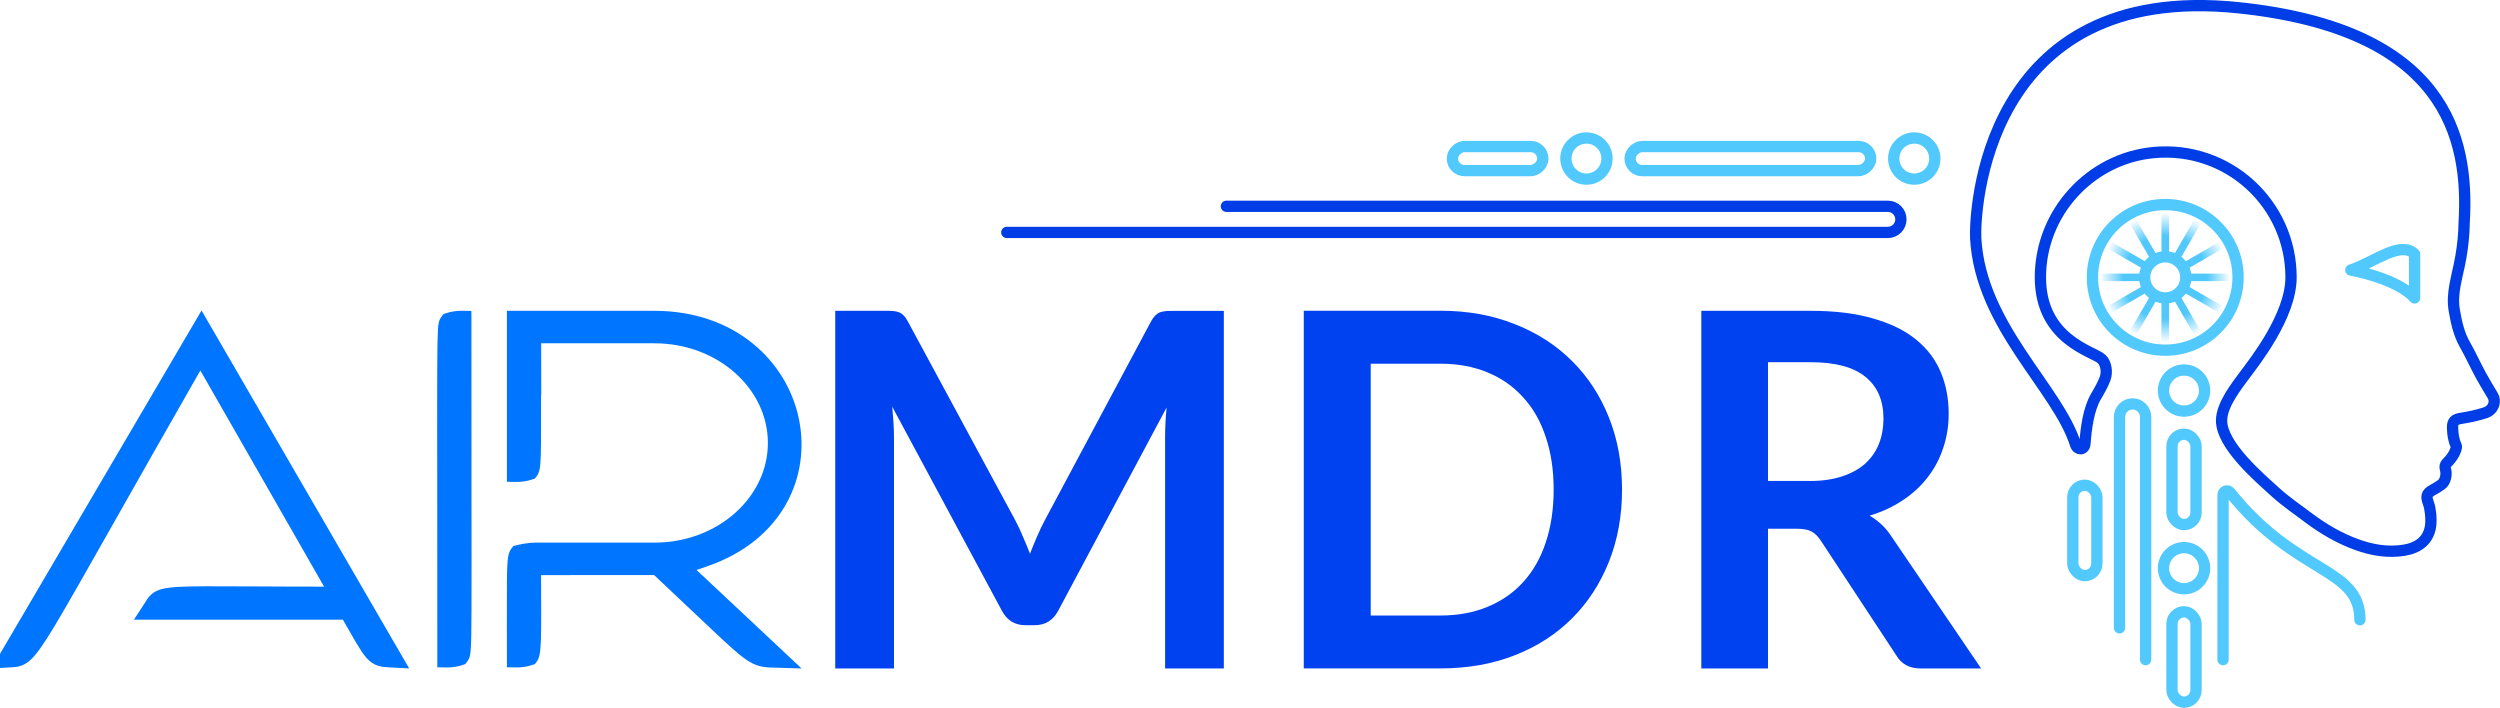 <?xml version="1.0" encoding="UTF-8"?><svg id="Layer_1" xmlns="http://www.w3.org/2000/svg" xmlns:xlink="http://www.w3.org/1999/xlink" viewBox="0 0 664 188"><defs><style>.cls-1{stroke:#003de7;}.cls-1,.cls-2{fill:none;stroke-linecap:round;stroke-linejoin:round;stroke-width:3px;}.cls-3{fill:url(#radial-gradient);}.cls-3,.cls-4{stroke-width:0px;}.cls-5{fill:#0075ff;stroke:#0075ff;stroke-width:2.52px;}.cls-2{stroke:#51c9fd;}.cls-4{fill:#0142f0;}</style><radialGradient id="radial-gradient" cx="575.09" cy="73.67" fx="575.09" fy="73.67" r="18.18" gradientUnits="userSpaceOnUse"><stop offset=".61" stop-color="#50c8fc"/><stop offset=".95" stop-color="#50c8fc" stop-opacity="0"/></radialGradient></defs><path class="cls-4" d="M325.05,82.54v95h-15.6v-61.36c0-2.45.13-5.1.4-7.95l-28.77,53.94c-1.36,2.58-3.45,3.88-6.25,3.88h-2.5c-2.81,0-4.89-1.29-6.25-3.88l-29.1-54.14c.13,1.45.24,2.87.33,4.27.09,1.4.13,2.69.13,3.88v61.36h-15.6v-95h13.36c.79,0,1.47.02,2.04.07.57.04,1.07.15,1.51.33.48.18.9.46,1.25.85.4.39.77.92,1.12,1.58l28.5,52.76c.75,1.4,1.43,2.85,2.04,4.34.66,1.49,1.29,3.02,1.91,4.6.62-1.62,1.25-3.18,1.91-4.66.66-1.53,1.36-3,2.11-4.4l28.11-52.62c.35-.66.72-1.18,1.12-1.58.4-.39.81-.68,1.25-.85.48-.18,1.01-.28,1.58-.33.57-.04,1.25-.07,2.04-.07h13.36Z"/><path class="cls-4" d="M430.81,130.04c0,6.96-1.16,13.36-3.49,19.18s-5.59,10.84-9.81,15.04c-4.21,4.2-9.28,7.47-15.21,9.79-5.92,2.32-12.51,3.48-19.75,3.48h-36.27v-95h36.27c7.24,0,13.82,1.18,19.75,3.55,5.92,2.32,10.99,5.58,15.21,9.79,4.21,4.16,7.48,9.15,9.81,14.98,2.33,5.83,3.49,12.22,3.49,19.18ZM412.65,130.04c0-5.21-.7-9.88-2.11-13.99-1.36-4.16-3.36-7.66-5.99-10.51-2.59-2.89-5.75-5.1-9.48-6.64-3.69-1.53-7.86-2.3-12.51-2.3h-18.5v66.88h18.5c4.65,0,8.82-.77,12.51-2.3,3.73-1.53,6.89-3.72,9.48-6.57,2.63-2.89,4.63-6.39,5.99-10.51,1.4-4.16,2.11-8.85,2.11-14.06Z"/><path class="cls-4" d="M480.64,127.75c3.33,0,6.23-.42,8.69-1.25,2.5-.83,4.54-1.97,6.12-3.42,1.62-1.49,2.83-3.24,3.62-5.26.79-2.01,1.18-4.23,1.18-6.64,0-4.82-1.6-8.52-4.8-11.1-3.16-2.58-8.01-3.88-14.55-3.88h-11.32v31.54h11.06ZM526.19,177.55h-16c-3.03,0-5.22-1.18-6.58-3.55l-20.01-30.42c-.75-1.14-1.58-1.95-2.5-2.43-.88-.48-2.19-.72-3.95-.72h-7.57v37.12h-17.71v-95h29.03c6.45,0,11.98.68,16.59,2.04,4.65,1.31,8.45,3.18,11.39,5.58,2.98,2.41,5.18,5.3,6.58,8.67,1.4,3.33,2.11,7.01,2.11,11.04,0,3.2-.48,6.22-1.45,9.07-.92,2.85-2.28,5.43-4.08,7.75-1.76,2.32-3.95,4.36-6.58,6.11-2.59,1.75-5.55,3.13-8.89,4.14,1.14.66,2.19,1.45,3.16,2.37.97.88,1.84,1.93,2.63,3.15l23.83,35.08Z"/><path class="cls-5" d="M123.94,85.06v-1.24l-1.24-.02c-1.29-.02-2.58.18-3.81.59l-.36.12-.23.3c-.18.24-.37.53-.5,1.03-.11.42-.18.99-.23,1.79-.1,1.63-.16,4.59-.18,10.2-.03,6.26-.02,15.87,0,30.71,0,11.79.02,26.88.02,46.22v1.24l1.24.02c1.3.02,2.59-.18,3.81-.59l.36-.12.23-.3c.19-.25.38-.55.51-1.05.11-.43.18-1,.23-1.83.11-1.66.16-4.65.18-10.28.03-6.18.02-15.58,0-29.99-.01-11.87-.02-27.14-.02-46.8Z"/><path class="cls-5" d="M1.19,174.13l-1.19,2.02,2.34-.13c.12,0,.24-.01.37-.02.61-.03,1.28-.06,1.9-.2.83-.19,1.6-.56,2.43-1.27,1.54-1.32,3.35-3.88,6.32-8.81,3.22-5.34,7.94-13.68,15.3-26.68,6.13-10.83,14.09-24.9,24.55-43.18l35.04,61.22c-8.51,0-15.43-.04-21.07-.07-10.06-.05-16.03-.08-19.7.12-2.9.16-4.65.48-5.87,1.25-.64.41-1.07.9-1.43,1.41-.19.27-.4.62-.62.96-.14.22-.27.44-.4.63l-1.26,1.94h53.9c.49.86.95,1.66,1.38,2.41.97,1.7,1.77,3.1,2.44,4.24,1.04,1.76,1.86,3.02,2.64,3.91.82.93,1.64,1.48,2.67,1.78.87.25,1.86.3,2.94.36.08,0,.15,0,.23.01l2.32.12-1.17-2.01-50.65-87.31-1.08-1.87-1.09,1.86L1.19,174.13Z"/><path class="cls-5" d="M142.49,103.36c0-3.78-.01-8.22-.02-13.44h31.37c17.44,0,31.37,12.57,31.37,27.73s-13.93,27.73-31.37,27.73h-29.76c-2.21-.1-4.43.11-6.58.65l-.42.11-.27.34c-.26.34-.41.74-.5,1.11-.1.39-.16.85-.22,1.38-.1,1.07-.16,2.58-.19,4.66-.03,2.64-.03,6.26-.02,11.18,0,2.86.01,6.15.01,9.94v1.24l1.24.02c1.3.02,2.58-.18,3.81-.59l.36-.12.23-.3c.3-.39.44-.9.53-1.3.1-.45.16-1,.22-1.62.11-1.25.16-2.92.18-4.97.03-2.42.02-5.42,0-8.93,0-2.06-.02-4.29-.02-6.69l31.79-.02c4.45,4.18,8.1,7.64,11.12,10.5,5.9,5.59,9.41,8.92,11.84,10.9,1.88,1.53,3.24,2.35,4.67,2.77,1.21.35,2.42.39,3.81.42.2,0,.4.01.6.02l3.33.1-2.43-2.28-24.55-23.02,4.85-1.68c19.43-6.7,26.56-23.06,23.46-37.79-3.1-14.7-16.34-27.6-37.13-27.6h-37.91v42.91l1.24.02c1.29.02,2.58-.18,3.81-.59l.36-.12.23-.3c.26-.34.4-.73.5-1.13.1-.4.17-.89.22-1.48.11-1.18.16-2.93.18-5.54.03-3.2.03-7.75.02-14.23Z"/><rect class="cls-2" x="394.58" y="30.11" width="6.39" height="24.01" rx="3.2" ry="3.2" transform="translate(439.88 -355.66) rotate(90)"/><circle class="cls-2" cx="575.09" cy="73.67" r="5.46"/><circle class="cls-2" cx="580.08" cy="103.73" r="5.46"/><path class="cls-2" d="M562.94,166.75v-56c0-1.92,1.55-3.47,3.47-3.47h0c1.92,0,3.47,1.55,3.47,3.47v64.45"/><rect class="cls-2" x="576.88" y="115.32" width="6.39" height="24.01" rx="3.2" ry="3.2"/><rect class="cls-2" x="576.88" y="162.49" width="6.39" height="24.01" rx="3.2" ry="3.2"/><rect class="cls-2" x="550.54" y="128.87" width="6.39" height="24.01" rx="3.2" ry="3.2"/><path class="cls-2" d="M590.44,175.2v-43.78c0-.99,1.24-1.41,1.86-.64,17.53,21.99,34.49,19.81,34.49,33.83"/><path class="cls-1" d="M558.22,95.37c1.2,1.2,1.51,3.48.9,5.17-.52,1.46-1.64,3.43-2.38,4.67-2.05,3.46-2.7,8.7-2.96,12.53-.13,1.9-2.04,1.85-2.51.35-4.71-15.01-25.25-31.49-26.52-54.78-.34-6.16,1.68-68.42,69.92-61.24,54.87,5.78,61.18,34.34,59.81,57.07,0,.76-.03,1.52-.08,2.29-.18,3.05-.59,6.07-1.23,9.09-.18.83-.37,1.66-.56,2.5-.19.94-.37,1.85-.56,2.71-.39,2.21-.59,4.45-.19,6.73.55,3.13,1.2,6.22,2.81,9.05,1.49,2.62,2.74,5.37,4.16,8.02,1.01,1.87,2.13,3.69,3.22,5.52,1.01,1.68.18,3.89-1.98,4.59-2.07.67-4.23,1.13-6.38,1.47-1.74.27-2.34.81-2.29,2.56.05,1.64.24,3.21.99,4.79.18.38-.41,1.73-.66,2.16-.56.95-1.09,1.62-1.91,2.43-.4.39-.5.97-.33,1.51.47,1.48-.01,3.4-1.07,4.16-.71.52-1.47.97-2.24,1.39-1.85,1.01-1.85,1.82-1.13,3.73.37.97.84,3.93.48,6.08-.6,3.6-3.22,5.62-7.03,6.23-4.26.69-8.47-.03-12.47-1.47-4.67-1.68-8.95-4.18-12.92-7.17-2.93-2.21-5.99-4.28-8.7-6.74-4.28-3.89-14.36-12.45-14.36-19.06,0-4.29,4.17-9.4,6.34-12.36s12.11-15.34,12.11-25.69c0-19.43-16.66-34.98-36.47-33.14-16.97,1.58-30.11,16.12-30.1,33.16.01,16.7,14.21,19.64,16.26,21.68Z"/><circle class="cls-2" cx="575.09" cy="73.67" r="19.34"/><path class="cls-2" d="M624.38,71.72c6.17-2.05,13.24-7.94,16.94-4.24v11.65c-4.66-5.25-16.94-7.41-16.94-7.41Z"/><path class="cls-3" d="M576.08,79.13v11.72c0,.55-.45,1-1,1s-1-.45-1-1v-11.72c0-.55.45-1,1-1s1,.45,1,1ZM575.09,69.2c.55,0,1-.45,1-1v-11.71c0-.55-.45-1-1-1s-1,.45-1,1v11.71c0,.55.45,1,1,1ZM592.27,72.67h-11.72c-.55,0-1,.45-1,1s.45,1,1,1h11.72c.55,0,1-.45,1-1s-.45-1-1-1ZM570.62,73.67c0-.55-.45-1-1-1h-11.71c-.55,0-1,.45-1,1s.45,1,1,1h11.71c.55,0,1-.45,1-1ZM578.68,77.9c-.28-.48-.89-.64-1.36-.37-.48.28-.64.89-.36,1.36l5.86,10.15c.18.32.52.5.86.5.17,0,.34-.04.5-.13.48-.28.64-.89.36-1.36l-5.86-10.15ZM567.36,58.29c-.28-.48-.89-.64-1.36-.36-.48.28-.64.89-.36,1.36l5.86,10.15c.18.32.52.5.86.5.17,0,.34-.04.5-.13.48-.28.64-.89.36-1.36l-5.86-10.15ZM578.96,71.44c.19.32.52.5.86.5.17,0,.34-.04.5-.13l10.14-5.86c.48-.28.64-.89.36-1.36-.28-.48-.89-.64-1.36-.36l-10.14,5.86c-.48.28-.64.89-.36,1.36ZM571.22,75.9c-.28-.48-.89-.64-1.36-.37l-10.15,5.86c-.48.28-.64.89-.36,1.36.18.32.52.5.86.5.17,0,.34-.04.5-.13l10.15-5.86c.48-.28.64-.89.36-1.36ZM590.47,81.4l-10.14-5.86c-.48-.28-1.09-.11-1.36.36-.28.48-.11,1.09.36,1.36l10.14,5.86c.16.09.33.13.5.13.34,0,.68-.18.86-.5.28-.48.11-1.09-.36-1.36ZM559.71,65.94l10.15,5.86c.16.09.33.13.5.13.34,0,.68-.18.86-.5.28-.48.11-1.09-.36-1.36l-10.15-5.86c-.48-.28-1.09-.11-1.36.37-.28.48-.11,1.09.36,1.36ZM577.32,69.8c.16.09.33.13.5.13.34,0,.68-.18.86-.5l5.86-10.15c.28-.48.11-1.09-.36-1.36-.48-.28-1.09-.11-1.36.36l-5.86,10.15c-.28.48-.11,1.09.36,1.36ZM572.86,77.54c-.48-.28-1.09-.11-1.36.36l-5.86,10.14c-.28.48-.11,1.09.36,1.36.16.09.33.13.5.13.34,0,.68-.18.86-.5l5.86-10.14c.28-.48.11-1.09-.36-1.36Z"/><circle class="cls-2" cx="580.08" cy="150.91" r="5.46"/><circle class="cls-2" cx="508.43" cy="42.11" r="5.46"/><path class="cls-1" d="M325.73,54.79h175.68c1.92,0,3.47,1.55,3.47,3.47h0c0,1.92-1.55,3.47-3.47,3.47h-234"/><rect class="cls-2" x="461.7" y="10.16" width="6.39" height="63.9" rx="3.2" ry="3.2" transform="translate(507.01 -422.78) rotate(90)"/><circle class="cls-2" cx="421.36" cy="42.11" r="5.46"/></svg>